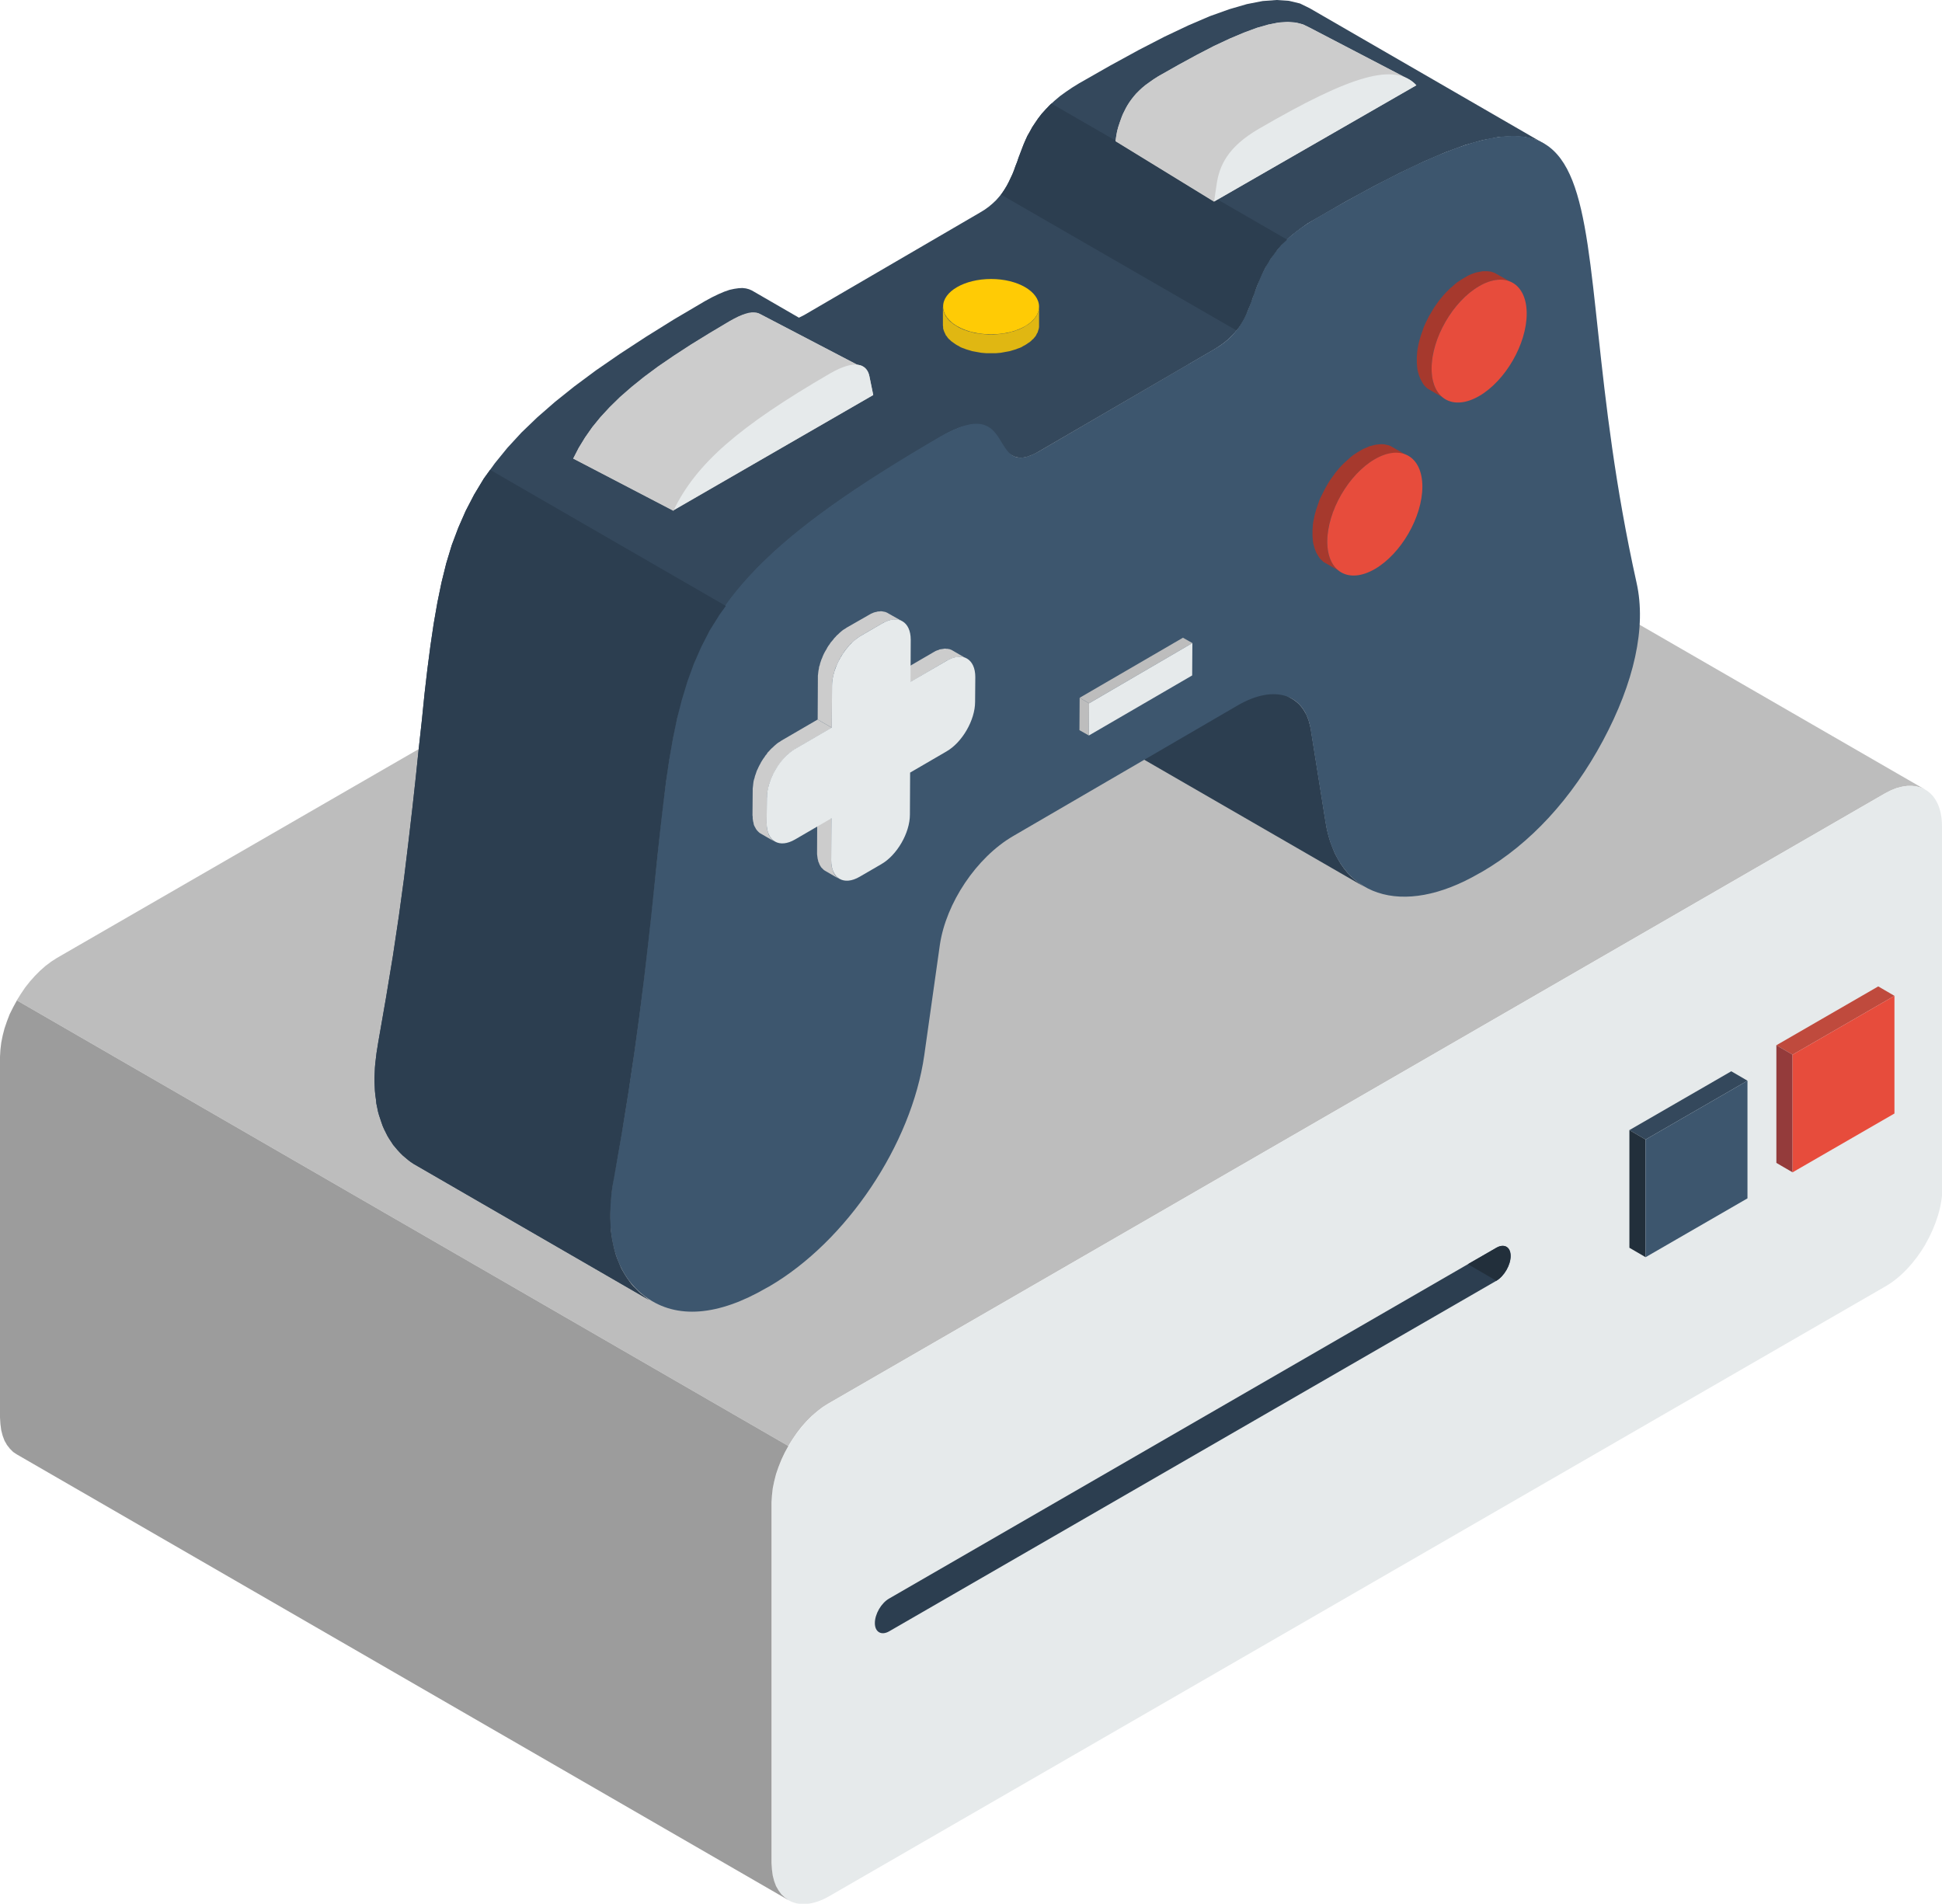 <?xml version="1.0" encoding="utf-8"?>
<!-- Generator: Adobe Illustrator 25.4.1, SVG Export Plug-In . SVG Version: 6.00 Build 0)  -->
<svg version="1.1" id="Ńëîé_1" xmlns="http://www.w3.org/2000/svg" xmlns:xlink="http://www.w3.org/1999/xlink" x="0px" y="0px"
	 viewBox="0 0 94.74 92.87" style="enable-background:new 0 0 94.74 92.87;" xml:space="preserve">
<style type="text/css">
	.st0{fill-rule:evenodd;clip-rule:evenodd;fill:#FFFFFF;}
	.st1{fill-rule:evenodd;clip-rule:evenodd;fill:#2C353A;}
	.st2{fill-rule:evenodd;clip-rule:evenodd;fill:#2C3E50;}
	.st3{fill-rule:evenodd;clip-rule:evenodd;fill:#3D566E;}
	.st4{fill-rule:evenodd;clip-rule:evenodd;fill:#E6EAEB;}
	.st5{fill-rule:evenodd;clip-rule:evenodd;fill:#222F3B;}
	.st6{fill-rule:evenodd;clip-rule:evenodd;fill:#34485C;}
	.st7{fill-rule:evenodd;clip-rule:evenodd;fill:#9C9C9C;}
	.st8{fill-rule:evenodd;clip-rule:evenodd;fill:#CCCCCC;}
	.st9{fill-rule:evenodd;clip-rule:evenodd;fill:#C5CCD1;}
	.st10{fill-rule:evenodd;clip-rule:evenodd;fill:#73BCE3;}
	.st11{fill-rule:evenodd;clip-rule:evenodd;fill:#BCC1C2;}
	.st12{fill-rule:evenodd;clip-rule:evenodd;fill:#304559;}
	.st13{fill-rule:evenodd;clip-rule:evenodd;fill:#B4B9BA;}
	.st14{fill-rule:evenodd;clip-rule:evenodd;fill:#384F66;}
	.st15{fill-rule:evenodd;clip-rule:evenodd;fill:#A1A7A8;}
	.st16{fill-rule:evenodd;clip-rule:evenodd;fill:#808080;}
	.st17{fill-rule:evenodd;clip-rule:evenodd;fill:#C2BCBC;}
	.st18{fill-rule:evenodd;clip-rule:evenodd;fill:#BCC1C4;}
	.st19{fill-rule:evenodd;clip-rule:evenodd;fill:#EBEBEB;}
	.st20{fill-rule:evenodd;clip-rule:evenodd;fill:#D6D3D3;}
	.st21{fill-rule:evenodd;clip-rule:evenodd;fill:#BFBFBF;}
	.st22{fill-rule:evenodd;clip-rule:evenodd;fill:#939A9E;}
	.st23{fill-rule:evenodd;clip-rule:evenodd;fill:#BDBDBD;}
	.st24{fill-rule:evenodd;clip-rule:evenodd;fill:#5E6B6E;}
	.st25{fill-rule:evenodd;clip-rule:evenodd;fill:#DEDBDB;}
	.st26{fill-rule:evenodd;clip-rule:evenodd;fill:#BFC7C9;}
	.st27{fill-rule:evenodd;clip-rule:evenodd;fill:#899EA3;}
	.st28{fill-rule:evenodd;clip-rule:evenodd;fill:#B2C9CF;}
	.st29{fill-rule:evenodd;clip-rule:evenodd;fill:#798F94;}
	.st30{fill-rule:evenodd;clip-rule:evenodd;fill:#D19917;}
	.st31{fill-rule:evenodd;clip-rule:evenodd;fill:#FAC13C;}
	.st32{fill-rule:evenodd;clip-rule:evenodd;fill:#FACF6C;}
	.st33{fill-rule:evenodd;clip-rule:evenodd;fill:#59420F;}
	.st34{fill-rule:evenodd;clip-rule:evenodd;fill:#8C691C;}
	.st35{fill-rule:evenodd;clip-rule:evenodd;fill:#C79936;}
	.st36{fill-rule:evenodd;clip-rule:evenodd;fill:#9CA4A6;}
	.st37{fill-rule:evenodd;clip-rule:evenodd;fill:#2192FC;}
	.st38{fill-rule:evenodd;clip-rule:evenodd;fill:#5E9EB5;}
	.st39{fill-rule:evenodd;clip-rule:evenodd;fill:#B4CCFA;}
	.st40{fill-rule:evenodd;clip-rule:evenodd;fill:#A2BAE8;}
	.st41{fill-rule:evenodd;clip-rule:evenodd;fill:#597B9C;}
	.st42{fill-rule:evenodd;clip-rule:evenodd;fill:#2F393D;}
	.st43{fill-rule:evenodd;clip-rule:evenodd;fill:#455459;}
	.st44{fill-rule:evenodd;clip-rule:evenodd;fill:#8CA3A9;}
	.st45{fill-rule:evenodd;clip-rule:evenodd;fill:#63787D;}
	.st46{fill-rule:evenodd;clip-rule:evenodd;fill:#D4E3E6;}
	.st47{fill-rule:evenodd;clip-rule:evenodd;fill:#C1D1D5;}
	.st48{fill-rule:evenodd;clip-rule:evenodd;fill:#A0ADB0;}
	.st49{fill-rule:evenodd;clip-rule:evenodd;fill:#996F0C;}
	.st50{fill-rule:evenodd;clip-rule:evenodd;fill:#8BC9E0;}
	.st51{fill-rule:evenodd;clip-rule:evenodd;fill:#AFDFF0;}
	.st52{fill-rule:evenodd;clip-rule:evenodd;fill:#77B2C7;}
	.st53{fill-rule:evenodd;clip-rule:evenodd;fill:#943B3B;}
	.st54{fill-rule:evenodd;clip-rule:evenodd;fill:#BF4A3D;}
	.st55{fill-rule:evenodd;clip-rule:evenodd;fill:#415A73;}
	.st56{fill-rule:evenodd;clip-rule:evenodd;fill:#597999;}
	.st57{fill-rule:evenodd;clip-rule:evenodd;fill:#32475C;}
	.st58{fill-rule:evenodd;clip-rule:evenodd;fill:#D0D7D9;}
	.st59{fill-rule:evenodd;clip-rule:evenodd;fill:#B8C1C2;}
	.st60{fill-rule:evenodd;clip-rule:evenodd;fill:#79898A;}
	.st61{fill-rule:evenodd;clip-rule:evenodd;fill:#E74C3C;}
	.st62{fill-rule:evenodd;clip-rule:evenodd;fill:#BF3526;}
	.st63{fill-rule:evenodd;clip-rule:evenodd;fill:#C0392B;}
	.st64{fill-rule:evenodd;clip-rule:evenodd;fill:#9DD6F5;}
	.st65{fill-rule:evenodd;clip-rule:evenodd;fill:#44ABC7;}
	.st66{fill-rule:evenodd;clip-rule:evenodd;fill:#8CB0D4;}
	.st67{fill-rule:evenodd;clip-rule:evenodd;fill:#E0B712;}
	.st68{fill-rule:evenodd;clip-rule:evenodd;fill:#FFCB05;}
	.st69{fill-rule:evenodd;clip-rule:evenodd;fill:#A6392D;}
	.st70{fill-rule:evenodd;clip-rule:evenodd;fill:#709140;}
	.st71{fill-rule:evenodd;clip-rule:evenodd;fill:#9BC957;}
	.st72{fill-rule:evenodd;clip-rule:evenodd;fill:#E02828;}
	.st73{fill-rule:evenodd;clip-rule:evenodd;fill:#DBDDDE;}
	.st74{fill-rule:evenodd;clip-rule:evenodd;fill:#A81C1C;}
	.st75{fill-rule:evenodd;clip-rule:evenodd;fill:#2F4357;}
	.st76{fill-rule:evenodd;clip-rule:evenodd;fill:#29394A;}
	.st77{fill-rule:evenodd;clip-rule:evenodd;fill:#121220;}
	.st78{fill-rule:evenodd;clip-rule:evenodd;fill:#2980B9;}
	.st79{fill-rule:evenodd;clip-rule:evenodd;fill:#9B59B6;}
	.st80{fill-rule:evenodd;clip-rule:evenodd;fill:#6699FF;}
	.st81{fill-rule:evenodd;clip-rule:evenodd;fill:#999999;}
	.st82{fill-rule:evenodd;clip-rule:evenodd;fill:url(#SVGID_1_);}
	.st83{fill-rule:evenodd;clip-rule:evenodd;fill:#A8A3A3;}
	.st84{fill-rule:evenodd;clip-rule:evenodd;fill:#1A1A1A;}
	.st85{fill-rule:evenodd;clip-rule:evenodd;fill:#4D4D4D;}
	.st86{fill-rule:evenodd;clip-rule:evenodd;fill:#40576E;}
	.st87{fill-rule:evenodd;clip-rule:evenodd;fill:#293845;}
	.st88{fill-rule:evenodd;clip-rule:evenodd;fill:#0B0B0F;}
	.st89{fill-rule:evenodd;clip-rule:evenodd;fill:#F0B11D;}
	.st90{fill-rule:evenodd;clip-rule:evenodd;fill:#3F5973;}
	.st91{fill-rule:evenodd;clip-rule:evenodd;fill:#E65959;}
	.st92{fill-rule:evenodd;clip-rule:evenodd;fill:#5BAADE;}
	.st93{fill-rule:evenodd;clip-rule:evenodd;fill:#C93E3E;}
	.st94{fill-rule:evenodd;clip-rule:evenodd;fill:#27AE60;}
	.st95{fill-rule:evenodd;clip-rule:evenodd;fill:#BDC3C7;}
	.st96{fill-rule:evenodd;clip-rule:evenodd;fill:#4D6B87;}
	.st97{fill-rule:evenodd;clip-rule:evenodd;fill:#D9DFE0;}
	.st98{fill-rule:evenodd;clip-rule:evenodd;fill:#32495E;}
	.st99{fill-rule:evenodd;clip-rule:evenodd;fill:#A1B4B5;}
	.st100{fill-rule:evenodd;clip-rule:evenodd;fill:#B5C6C7;}
	.st101{fill-rule:evenodd;clip-rule:evenodd;fill:url(#SVGID_00000137815300777907422990000003473207990253976507_);}
	.st102{fill-rule:evenodd;clip-rule:evenodd;fill:#50718F;}
	.st103{fill-rule:evenodd;clip-rule:evenodd;fill:#DE4747;}
	.st104{fill-rule:evenodd;clip-rule:evenodd;fill:#A83131;}
	.st105{fill-rule:evenodd;clip-rule:evenodd;fill:#143D59;}
	.st106{fill-rule:evenodd;clip-rule:evenodd;fill:#133E66;}
	.st107{fill-rule:evenodd;clip-rule:evenodd;fill:#515F63;}
	.st108{fill-rule:evenodd;clip-rule:evenodd;fill:#6A8085;}
	.st109{fill-rule:evenodd;clip-rule:evenodd;fill:#697B80;}
	.st110{fill-rule:evenodd;clip-rule:evenodd;fill:#FFED00;}
	.st111{fill-rule:evenodd;clip-rule:evenodd;fill:#D9B629;}
	.st112{opacity:3.300000e-03;fill-rule:evenodd;clip-rule:evenodd;fill:#040507;}
	.st113{opacity:6.700000e-03;fill-rule:evenodd;clip-rule:evenodd;fill:#080A0D;}
	.st114{opacity:0.01;fill-rule:evenodd;clip-rule:evenodd;fill:#0B0E14;}
	.st115{opacity:0.013;fill-rule:evenodd;clip-rule:evenodd;fill:#0F131B;}
	.st116{opacity:0.017;fill-rule:evenodd;clip-rule:evenodd;fill:#131822;}
	.st117{opacity:0.02;fill-rule:evenodd;clip-rule:evenodd;fill:#171D29;}
	.st118{opacity:0.023;fill-rule:evenodd;clip-rule:evenodd;fill:#1B2230;}
	.st119{opacity:0.027;fill-rule:evenodd;clip-rule:evenodd;fill:#1F2737;}
	.st120{opacity:0.03;fill-rule:evenodd;clip-rule:evenodd;fill:#232C3F;}
	.st121{opacity:0.033;fill-rule:evenodd;clip-rule:evenodd;fill:#273246;}
	.st122{opacity:0.037;fill-rule:evenodd;clip-rule:evenodd;fill:#2B374D;}
	.st123{opacity:0.04;fill-rule:evenodd;clip-rule:evenodd;fill:#2F3C54;}
	.st124{opacity:0.043;fill-rule:evenodd;clip-rule:evenodd;fill:#34415C;}
	.st125{opacity:0.047;fill-rule:evenodd;clip-rule:evenodd;fill:#384763;}
	.st126{fill-rule:evenodd;clip-rule:evenodd;fill:#1F3B57;}
	.st127{fill-rule:evenodd;clip-rule:evenodd;fill:#BACBCF;}
	.st128{fill-rule:evenodd;clip-rule:evenodd;fill:#DFEDF0;}
	.st129{fill-rule:evenodd;clip-rule:evenodd;fill:#C5D7DB;}
	.st130{fill-rule:evenodd;clip-rule:evenodd;fill:#34879E;}
	.st131{fill-rule:evenodd;clip-rule:evenodd;fill:#284E75;}
	.st132{fill-rule:evenodd;clip-rule:evenodd;fill:#45729E;}
	.st133{fill-rule:evenodd;clip-rule:evenodd;fill:#C43E3F;}
	.st134{fill-rule:evenodd;clip-rule:evenodd;fill:#CF5050;}
	.st135{fill-rule:evenodd;clip-rule:evenodd;fill:#F25E4B;}
	.st136{fill-rule:evenodd;clip-rule:evenodd;fill:#BACFD4;}
	.st137{fill-rule:evenodd;clip-rule:evenodd;fill:#8BA1A6;}
	.st138{fill-rule:evenodd;clip-rule:evenodd;fill:#C9DCE0;}
</style>
<g>
	<g>
		<polygon class="st23" points="93.92,38.52 56.28,16.79 56.08,16.69 55.87,16.63 55.64,16.6 55.39,16.61 55.14,16.65 54.87,16.72 
			54.6,16.83 54.31,16.98 2.78,46.73 2.5,46.91 2.22,47.12 1.96,47.35 1.7,47.61 1.46,47.88 1.23,48.17 1.02,48.48 0.82,48.8 
			38.46,70.54 38.66,70.22 38.87,69.91 39.1,69.61 39.34,69.34 39.6,69.08 39.87,68.85 40.14,68.64 40.43,68.46 91.95,38.71 
			92.24,38.56 92.51,38.45 92.78,38.38 93.04,38.34 93.28,38.34 93.51,38.37 93.73,38.43 		"/>
		<path class="st4" d="M94.74,40.32c0-0.89-0.31-1.51-0.82-1.8c-0.5-0.29-1.2-0.25-1.97,0.19L40.43,68.46
			c-0.77,0.44-1.46,1.21-1.97,2.08l0,0.01c-0.5,0.87-0.81,1.85-0.81,2.74v17.61c0,0.88,0.31,1.51,0.82,1.8
			c0.5,0.29,1.2,0.25,1.97-0.19l51.53-29.75c0.77-0.44,1.46-1.2,1.97-2.07l0-0.01c0.5-0.87,0.82-1.86,0.82-2.74V40.32z"/>
		<g>
			<polygon class="st54" points="92.42,48.58 91.63,48.12 86.66,50.99 87.45,51.45 			"/>
			<polygon class="st53" points="87.45,51.45 86.66,50.99 86.66,56.73 87.45,57.19 			"/>
			<polygon class="st61" points="87.45,57.19 92.42,54.32 92.42,48.58 87.45,51.45 			"/>
		</g>
		<path class="st2" d="M43.38,79.58c-0.38,0.22-0.7,0.04-0.7-0.4c0-0.44,0.31-0.98,0.7-1.2L73,60.87c0.39-0.22,0.7-0.04,0.7,0.4
			c0,0.44-0.31,0.98-0.7,1.21L43.38,79.58z"/>
		<polygon class="st7" points="38.46,70.54 0.82,48.8 0.82,48.81 0.64,49.14 0.47,49.48 0.34,49.82 0.22,50.17 0.13,50.52 
			0.06,50.87 0.02,51.21 0,51.55 0,69.15 0.02,69.47 0.06,69.77 0.13,70.04 0.22,70.28 0.34,70.49 0.48,70.67 0.64,70.83 
			0.82,70.95 38.46,92.69 38.28,92.56 38.12,92.41 37.98,92.22 37.86,92.01 37.77,91.77 37.7,91.5 37.66,91.21 37.64,90.89 
			37.64,73.28 37.66,72.95 37.7,72.6 37.77,72.26 37.86,71.91 37.98,71.56 38.12,71.21 38.28,70.87 38.46,70.54 		"/>
		<path class="st5" d="M71.61,61.67l1.39-0.8c0.38-0.22,0.69-0.04,0.69,0.4c0,0.44-0.31,0.98-0.69,1.21h0L71.61,61.67z"/>
		<polygon class="st6" points="85.25,52.72 84.46,52.26 79.49,55.13 80.28,55.59 		"/>
		<polygon class="st5" points="80.28,55.59 79.49,55.13 79.49,60.87 80.28,61.33 		"/>
		<polygon class="st3" points="80.28,61.33 85.25,58.46 85.25,52.72 80.28,55.59 		"/>
	</g>
	<g>
		<polygon class="st2" points="66.52,43.24 55.02,36.6 54.81,36.46 54.61,36.3 54.41,36.12 54.23,35.93 54.06,35.72 53.91,35.5 
			53.76,35.25 53.63,35 53.51,34.73 53.4,34.44 53.31,34.13 53.24,33.81 53.17,33.48 52.45,28.96 52.43,28.8 52.39,28.65 
			52.35,28.51 52.3,28.37 52.24,28.24 52.18,28.12 52.11,28.01 52.04,27.9 51.96,27.8 51.87,27.71 51.78,27.63 51.68,27.55 
			51.58,27.49 63.08,34.12 63.18,34.19 63.28,34.27 63.37,34.35 63.45,34.44 63.53,34.54 63.6,34.64 63.67,34.76 63.74,34.88 
			63.79,35.01 63.84,35.14 63.88,35.29 63.92,35.44 63.95,35.59 64.67,40.11 64.73,40.45 64.81,40.77 64.9,41.07 65.01,41.36 
			65.12,41.63 65.26,41.89 65.4,42.13 65.56,42.36 65.73,42.57 65.91,42.76 66.1,42.93 66.31,43.09 		"/>
		<polygon class="st6" points="49.4,22.23 46.96,20.82 46.83,20.86 46.54,20.98 46.23,21.13 45.89,21.32 44.38,22.22 42.99,23.08 
			41.72,23.9 40.56,24.7 39.51,25.48 38.56,26.24 37.7,26.99 36.93,27.74 36.25,28.48 35.64,29.23 35.1,29.99 34.62,30.76 
			34.21,31.56 33.85,32.38 33.54,33.23 33.27,34.12 33.03,35.05 32.83,36.02 32.65,37.05 32.49,38.13 32.35,39.28 32.21,40.49 
			32.07,41.77 31.93,43.14 31.78,44.59 31.61,46.12 31.42,47.75 31.2,49.48 30.95,51.31 30.66,53.26 30.33,55.31 29.95,57.49 
			29.9,57.75 29.86,58 29.83,58.25 29.81,58.49 29.79,58.73 29.78,58.96 29.77,59.19 29.77,59.42 29.78,59.64 29.79,59.85 
			29.8,60.06 29.83,60.27 29.86,60.47 29.9,60.66 29.94,60.85 29.99,61.04 30.04,61.22 30.1,61.39 30.17,61.56 30.24,61.73 
			30.31,61.89 30.4,62.05 30.49,62.2 30.58,62.34 30.68,62.48 30.78,62.62 30.89,62.75 31.01,62.87 31.13,62.99 31.26,63.11 
			31.39,63.21 31.53,63.32 31.67,63.42 20.18,56.78 20.03,56.68 19.9,56.58 19.77,56.47 19.64,56.36 19.52,56.24 19.4,56.11 
			19.29,55.98 19.18,55.85 19.09,55.71 18.99,55.56 18.9,55.41 18.82,55.25 18.74,55.09 18.67,54.93 18.61,54.76 18.55,54.58 
			18.49,54.4 18.44,54.22 18.4,54.02 18.36,53.83 18.34,53.63 18.31,53.42 18.29,53.21 18.28,53 18.27,52.78 18.27,52.56 
			18.28,52.33 18.29,52.09 18.31,51.86 18.34,51.61 18.37,51.36 18.41,51.11 18.45,50.86 18.83,48.68 19.17,46.62 19.46,44.68 
			19.71,42.85 19.92,41.12 20.11,39.49 20.28,37.95 20.43,36.5 20.58,35.14 20.71,33.85 20.85,32.64 21,31.49 21.16,30.41 
			21.34,29.38 21.54,28.41 21.77,27.48 22.04,26.59 22.36,25.74 22.72,24.92 23.13,24.13 23.6,23.35 24.14,22.6 24.75,21.85 
			25.44,21.1 26.21,20.36 27.07,19.61 28.02,18.85 29.07,18.07 30.23,17.27 31.5,16.44 32.88,15.58 34.39,14.69 34.74,14.5 
			35.05,14.35 35.33,14.23 35.59,14.14 35.82,14.09 36.03,14.06 36.22,14.05 36.39,14.07 36.54,14.11 36.68,14.17 38.98,15.5 
			38.99,15.49 39.23,15.37 47.79,10.38 48.02,10.24 48.23,10.09 48.42,9.93 48.59,9.77 48.74,9.6 48.88,9.43 49,9.25 49.11,9.07 
			49.21,8.88 49.3,8.69 49.39,8.5 49.47,8.3 49.54,8.1 49.62,7.9 49.69,7.69 49.77,7.48 49.85,7.27 49.93,7.06 50.02,6.85 
			50.12,6.63 50.24,6.42 50.36,6.2 50.5,5.99 50.65,5.77 50.82,5.55 51.01,5.34 51.22,5.12 51.45,4.91 51.71,4.69 52,4.48 
			52.31,4.27 52.65,4.06 54.16,3.2 55.55,2.44 56.81,1.79 57.97,1.24 59.02,0.79 59.97,0.45 60.83,0.2 61.6,0.05 62.28,0 
			62.88,0.04 63.42,0.17 63.89,0.4 75.38,7.04 74.91,6.81 74.38,6.68 73.77,6.64 73.09,6.69 72.32,6.84 71.47,7.08 70.52,7.43 
			69.47,7.88 68.31,8.43 67.04,9.08 65.66,9.83 64.15,10.7 63.8,10.9 63.49,11.12 63.21,11.33 62.95,11.54 62.72,11.76 62.5,11.97 
			62.31,12.19 62.15,12.41 61.99,12.62 61.86,12.84 61.73,13.05 61.62,13.27 61.52,13.49 61.43,13.7 61.34,13.91 61.26,14.12 
			61.19,14.33 61.11,14.53 61.04,14.74 60.96,14.94 60.88,15.13 60.8,15.33 60.71,15.52 60.61,15.7 60.5,15.88 60.37,16.06 
			60.24,16.23 60.08,16.4 59.91,16.56 59.72,16.72 59.51,16.87 59.28,17.02 50.72,22 50.49,22.13 50.28,22.22 50.09,22.29 
			49.92,22.32 49.77,22.33 49.63,22.31 49.51,22.28 		"/>
		<path class="st3" d="M50.72,22l8.56-4.99c2.61-1.52,1.05-4.11,4.86-6.32c16.79-9.77,11.5-1.14,15.7,17.74
			c0.49,2.18-0.13,4.88-1.64,7.7c-1.51,2.82-3.54,5.03-5.9,6.4l-0.13,0.07c-3.78,2.2-6.93,1.15-7.51-2.5l-0.72-4.52
			c-0.27-1.72-1.75-2.21-3.54-1.18l-10.98,6.39c-1.78,1.04-3.27,3.26-3.57,5.31l-0.76,5.38c-0.62,4.35-3.79,9.08-7.57,11.28
			l-0.13,0.07c-2.36,1.37-4.38,1.53-5.87,0.45c-1.49-1.07-2.09-3.06-1.58-5.82c4.39-23.89-0.84-26.4,15.94-36.17
			C49.7,19.11,48.11,23.52,50.72,22z"/>
		<g>
			<polygon class="st23" points="53.13,34.31 52.67,34.04 57.71,31.11 58.17,31.37 			"/>
			<polygon class="st23" points="53.12,35.88 52.66,35.62 52.67,34.04 53.13,34.31 			"/>
		</g>
		<polygon class="st4" points="53.13,34.31 58.17,31.37 58.16,32.95 53.12,35.88 		"/>
		<g>
			<polygon class="st8" points="40.58,35.5 39.89,35.1 39.9,33.05 39.9,32.96 39.91,32.88 39.92,32.79 39.93,32.71 39.95,32.62 
				39.96,32.53 39.99,32.45 40.01,32.36 40.04,32.27 40.07,32.18 40.11,32.09 40.14,32.01 40.18,31.92 40.22,31.84 40.27,31.75 
				40.32,31.67 40.36,31.59 40.41,31.51 40.47,31.43 40.52,31.35 40.58,31.28 40.64,31.21 40.7,31.13 40.76,31.07 40.82,31 
				40.89,30.94 40.95,30.88 41.02,30.82 41.09,30.76 41.16,30.71 41.23,30.67 41.3,30.62 42.35,30.02 42.42,29.98 42.49,29.94 
				42.56,29.91 42.63,29.88 42.7,29.86 42.76,29.85 42.82,29.83 42.89,29.83 42.95,29.82 43.01,29.82 43.07,29.83 43.12,29.84 
				43.18,29.85 43.23,29.87 43.28,29.89 43.33,29.92 44.02,30.31 43.97,30.29 43.92,30.27 43.87,30.25 43.82,30.24 43.76,30.23 
				43.7,30.22 43.64,30.22 43.58,30.23 43.52,30.23 43.45,30.25 43.39,30.26 43.32,30.28 43.25,30.31 43.18,30.34 43.11,30.37 
				43.04,30.41 41.99,31.02 41.92,31.07 41.85,31.11 41.78,31.17 41.71,31.22 41.65,31.28 41.58,31.34 41.51,31.4 41.45,31.47 
				41.39,31.53 41.33,31.6 41.27,31.68 41.21,31.75 41.16,31.83 41.11,31.91 41.05,31.99 41.01,32.07 40.96,32.15 40.92,32.24 
				40.88,32.32 40.84,32.41 40.8,32.49 40.76,32.58 40.73,32.67 40.71,32.76 40.68,32.84 40.66,32.93 40.64,33.02 40.62,33.11 
				40.61,33.19 40.6,33.28 40.6,33.36 40.59,33.45 			"/>
			<polygon class="st8" points="44.42,33.27 43.73,32.87 45.5,31.84 45.57,31.8 45.64,31.76 45.71,31.73 45.78,31.71 45.84,31.68 
				45.91,31.67 45.98,31.66 46.04,31.65 46.1,31.64 46.16,31.65 46.22,31.65 46.27,31.66 46.33,31.67 46.38,31.69 46.43,31.71 
				46.48,31.74 47.17,32.14 47.12,32.11 47.07,32.09 47.02,32.07 46.97,32.06 46.91,32.05 46.85,32.04 46.79,32.04 46.73,32.05 
				46.67,32.06 46.6,32.07 46.54,32.08 46.47,32.11 46.4,32.13 46.33,32.16 46.26,32.2 46.19,32.23 			"/>
			<polygon class="st8" points="40.96,42.89 40.27,42.49 40.22,42.46 40.18,42.43 40.14,42.39 40.1,42.35 40.06,42.31 40.03,42.26 
				40,42.21 39.97,42.15 39.95,42.09 39.92,42.03 39.91,41.97 39.89,41.9 39.88,41.83 39.87,41.75 39.86,41.67 39.86,41.59 
				39.87,39.54 40.56,39.94 40.56,41.99 40.56,42.07 40.56,42.15 40.57,42.23 40.58,42.3 40.6,42.37 40.62,42.43 40.64,42.49 
				40.66,42.55 40.69,42.61 40.72,42.66 40.75,42.71 40.79,42.75 40.83,42.79 40.87,42.83 40.91,42.86 			"/>
			<polygon class="st8" points="37.81,41.07 37.12,40.67 37.07,40.64 37.03,40.61 36.99,40.57 36.95,40.53 36.91,40.48 36.88,40.44 
				36.85,40.38 36.82,40.33 36.79,40.27 36.77,40.21 36.76,40.14 36.74,40.07 36.73,40 36.72,39.93 36.72,39.85 36.71,39.77 
				36.72,38.56 36.72,38.47 36.73,38.39 36.74,38.3 36.75,38.21 36.76,38.13 36.78,38.04 36.81,37.95 36.83,37.86 36.86,37.78 
				36.89,37.69 36.92,37.6 36.96,37.52 37,37.43 37.04,37.35 37.09,37.26 37.13,37.18 37.18,37.1 37.23,37.02 37.29,36.94 
				37.34,36.86 37.4,36.79 37.45,36.71 37.52,36.64 37.58,36.57 37.64,36.51 37.71,36.45 37.77,36.39 37.84,36.33 37.91,36.27 
				37.98,36.22 38.05,36.18 38.12,36.13 39.89,35.1 40.58,35.5 38.81,36.53 38.74,36.58 38.67,36.62 38.6,36.67 38.53,36.73 
				38.46,36.78 38.4,36.84 38.33,36.91 38.27,36.97 38.21,37.04 38.15,37.11 38.09,37.19 38.03,37.26 37.98,37.34 37.92,37.42 
				37.87,37.5 37.82,37.58 37.78,37.66 37.74,37.74 37.69,37.83 37.65,37.92 37.62,38 37.58,38.09 37.55,38.18 37.52,38.26 
				37.5,38.35 37.48,38.44 37.46,38.53 37.44,38.61 37.43,38.7 37.42,38.79 37.41,38.87 37.41,38.95 37.4,40.17 37.41,40.25 
				37.41,40.33 37.42,40.4 37.43,40.47 37.45,40.54 37.47,40.61 37.49,40.67 37.51,40.73 37.54,40.78 37.57,40.83 37.6,40.88 
				37.64,40.93 37.68,40.97 37.72,41.01 37.76,41.04 			"/>
		</g>
		<path class="st4" d="M41.99,31.02l1.05-0.61c0.77-0.45,1.39-0.09,1.39,0.8l-0.01,2.05l1.77-1.03c0.77-0.45,1.39-0.09,1.39,0.8
			l-0.01,1.21c0,0.89-0.63,1.98-1.4,2.42l-1.77,1.03l-0.01,2.05c0,0.89-0.63,1.98-1.4,2.42l-1.05,0.61
			c-0.77,0.45-1.39,0.09-1.39-0.8l0.01-2.05l-1.77,1.03c-0.77,0.45-1.39,0.09-1.39-0.8l0.01-1.21c0-0.89,0.63-1.98,1.4-2.42
			l1.77-1.03l0.01-2.05C40.6,32.56,41.23,31.47,41.99,31.02z"/>
		<polygon class="st67" points="50.69,14.97 50.69,15.88 50.69,15.95 50.68,16.02 50.66,16.09 50.64,16.15 50.62,16.22 50.58,16.28 
			50.55,16.35 50.51,16.41 50.46,16.47 50.41,16.53 50.35,16.58 50.29,16.64 50.23,16.69 50.15,16.74 50.08,16.79 50,16.84 
			49.92,16.88 49.84,16.93 49.75,16.97 49.66,17 49.56,17.04 49.46,17.07 49.36,17.1 49.26,17.13 49.15,17.15 49.04,17.17 
			48.93,17.19 48.82,17.21 48.7,17.22 48.59,17.23 48.47,17.23 48.35,17.23 48.22,17.23 48.11,17.23 47.99,17.22 47.87,17.21 
			47.76,17.19 47.65,17.17 47.54,17.15 47.43,17.13 47.33,17.1 47.23,17.07 47.13,17.04 47.03,17 46.94,16.97 46.85,16.93 
			46.77,16.88 46.69,16.84 46.61,16.79 46.54,16.74 46.47,16.69 46.4,16.64 46.34,16.58 46.28,16.53 46.23,16.47 46.19,16.41 
			46.14,16.35 46.11,16.28 46.08,16.22 46.05,16.15 46.03,16.09 46.01,16.02 46.01,15.95 46,15.88 46,14.97 46.01,15.03 46.01,15.1 
			46.03,15.17 46.05,15.24 46.08,15.3 46.11,15.37 46.14,15.43 46.19,15.49 46.23,15.55 46.28,15.61 46.34,15.67 46.4,15.72 
			46.47,15.77 46.54,15.83 46.61,15.87 46.69,15.92 46.77,15.97 46.85,16.01 46.94,16.05 47.03,16.09 47.13,16.12 47.23,16.16 
			47.33,16.18 47.43,16.21 47.54,16.24 47.65,16.26 47.76,16.27 47.87,16.29 47.99,16.3 48.11,16.31 48.22,16.32 48.35,16.32 
			48.47,16.32 48.59,16.31 48.7,16.3 48.82,16.29 48.93,16.27 49.04,16.26 49.15,16.24 49.26,16.21 49.36,16.18 49.46,16.16 
			49.56,16.12 49.66,16.09 49.75,16.05 49.84,16.01 49.92,15.97 50,15.92 50.08,15.87 50.15,15.83 50.23,15.77 50.29,15.72 
			50.35,15.67 50.41,15.61 50.46,15.55 50.51,15.49 50.55,15.43 50.58,15.37 50.62,15.3 50.64,15.24 50.66,15.17 50.68,15.1 
			50.69,15.03 		"/>
		<path class="st68" d="M48.35,13.61c1.3,0,2.34,0.61,2.34,1.35c0,0.75-1.05,1.35-2.34,1.35c-1.29,0-2.34-0.61-2.34-1.35
			C46,14.22,47.05,13.61,48.35,13.61z"/>
		<polygon class="st69" points="73.64,13.72 72.91,13.31 72.82,13.28 72.73,13.25 72.64,13.24 72.54,13.23 72.44,13.23 72.34,13.23 
			72.23,13.25 72.13,13.27 72.02,13.29 71.9,13.33 71.79,13.37 71.67,13.42 71.56,13.48 71.44,13.55 71.32,13.62 71.2,13.7 
			71.08,13.78 70.97,13.87 70.86,13.97 70.75,14.06 70.64,14.17 70.53,14.28 70.43,14.39 70.33,14.51 70.23,14.63 70.14,14.75 
			70.05,14.88 69.96,15.01 69.88,15.14 69.8,15.28 69.72,15.41 69.65,15.55 69.58,15.69 69.51,15.84 69.45,15.98 69.4,16.13 
			69.35,16.27 69.3,16.42 69.26,16.56 69.22,16.71 69.19,16.85 69.16,17 69.14,17.14 69.13,17.28 69.12,17.42 69.12,17.56 
			69.12,17.7 69.13,17.83 69.14,17.96 69.16,18.08 69.19,18.19 69.22,18.3 69.26,18.4 69.3,18.5 69.35,18.59 69.4,18.68 
			69.45,18.76 69.51,18.83 69.58,18.9 69.65,18.96 70.37,19.38 70.3,19.32 70.24,19.25 70.18,19.18 70.12,19.1 70.07,19.01 
			70.02,18.92 69.98,18.82 69.94,18.72 69.91,18.61 69.89,18.49 69.87,18.37 69.85,18.25 69.84,18.12 69.84,17.98 69.84,17.84 
			69.85,17.7 69.87,17.56 69.89,17.41 69.91,17.27 69.94,17.12 69.98,16.98 70.02,16.83 70.07,16.69 70.12,16.54 70.18,16.4 
			70.24,16.25 70.3,16.11 70.37,15.97 70.44,15.83 70.52,15.69 70.6,15.56 70.68,15.43 70.77,15.29 70.86,15.17 70.96,15.04 
			71.05,14.92 71.15,14.81 71.26,14.69 71.36,14.58 71.47,14.48 71.58,14.38 71.69,14.29 71.81,14.2 71.92,14.11 72.04,14.03 
			72.16,13.96 72.28,13.9 72.4,13.84 72.51,13.79 72.63,13.75 72.74,13.71 72.85,13.68 72.96,13.66 73.06,13.65 73.17,13.65 
			73.27,13.65 73.36,13.66 73.46,13.67 73.55,13.69 		"/>
		<path class="st61" d="M72.16,19.32c1.28-0.74,2.32-2.54,2.32-4.02c0-1.48-1.04-2.08-2.32-1.34c-1.28,0.74-2.32,2.54-2.32,4.02
			C69.84,19.46,70.88,20.06,72.16,19.32z"/>
		<polygon class="st69" points="68.54,22.16 67.82,21.75 67.73,21.72 67.64,21.7 67.55,21.68 67.45,21.67 67.35,21.67 67.25,21.68 
			67.14,21.69 67.04,21.71 66.93,21.74 66.81,21.77 66.7,21.82 66.58,21.87 66.47,21.92 66.35,21.99 66.23,22.06 66.11,22.14 
			65.99,22.22 65.88,22.31 65.77,22.41 65.66,22.51 65.55,22.61 65.44,22.72 65.34,22.83 65.24,22.95 65.14,23.07 65.05,23.2 
			64.96,23.32 64.87,23.45 64.79,23.58 64.71,23.72 64.63,23.86 64.56,24 64.49,24.14 64.42,24.28 64.36,24.42 64.31,24.57 
			64.26,24.71 64.21,24.86 64.17,25 64.13,25.15 64.1,25.3 64.07,25.44 64.05,25.58 64.04,25.73 64.03,25.87 64.03,26.01 
			64.03,26.14 64.04,26.27 64.05,26.4 64.07,26.52 64.1,26.63 64.13,26.74 64.17,26.85 64.21,26.95 64.26,27.04 64.31,27.12 
			64.36,27.2 64.42,27.28 64.49,27.34 64.56,27.41 65.28,27.82 65.21,27.76 65.15,27.69 65.08,27.62 65.03,27.54 64.98,27.45 
			64.93,27.36 64.89,27.26 64.85,27.16 64.82,27.05 64.79,26.94 64.78,26.82 64.76,26.69 64.75,26.56 64.75,26.42 64.75,26.28 
			64.76,26.14 64.78,26 64.79,25.86 64.82,25.71 64.85,25.57 64.89,25.42 64.93,25.28 64.98,25.13 65.03,24.99 65.08,24.84 
			65.15,24.7 65.21,24.56 65.28,24.41 65.35,24.28 65.43,24.14 65.51,24 65.59,23.87 65.68,23.74 65.77,23.61 65.87,23.49 
			65.96,23.37 66.06,23.25 66.17,23.14 66.27,23.03 66.38,22.92 66.49,22.82 66.6,22.73 66.72,22.64 66.83,22.56 66.95,22.48 
			67.07,22.4 67.19,22.34 67.31,22.28 67.42,22.23 67.54,22.19 67.65,22.16 67.76,22.13 67.87,22.11 67.97,22.1 68.07,22.09 
			68.17,22.09 68.27,22.1 68.36,22.11 68.46,22.14 		"/>
		<path class="st61" d="M67.07,27.76c1.28-0.74,2.32-2.54,2.32-4.02c0-1.48-1.04-2.08-2.32-1.34c-1.28,0.74-2.32,2.54-2.32,4.02
			C64.75,27.9,65.79,28.5,67.07,27.76z"/>
		<path class="st8" d="M37.1,15.33l4.71,2.46c0.37,0.03,0.54,0.27,0.6,0.55l0.19,0.93l-9.73,5.62l-0.02,0.03l-4.89-2.55l0.27-0.52
			l0.31-0.51l0.35-0.5l0.4-0.49l0.45-0.49l0.5-0.49l0.56-0.49l0.62-0.5l0.69-0.51l0.76-0.52l0.83-0.54l0.91-0.56l0.99-0.59
			l0.22-0.12l0.2-0.1l0.19-0.08l0.17-0.06l0.15-0.04l0.14-0.02l0.12,0l0.11,0.01l0.1,0.03L37.1,15.33z"/>
		<polygon class="st8" points="27.97,22.37 28.24,21.84 28.55,21.34 28.9,20.84 29.3,20.35 29.75,19.87 30.25,19.38 30.82,18.89 
			31.44,18.39 32.12,17.88 32.88,17.36 33.71,16.82 34.62,16.26 35.61,15.67 35.83,15.55 36.03,15.45 36.22,15.37 36.39,15.32 
			36.54,15.28 36.68,15.26 36.8,15.26 36.91,15.27 37.01,15.29 37.1,15.33 41.99,17.88 41.9,17.84 41.8,17.82 41.69,17.8 
			41.57,17.81 41.43,17.83 41.28,17.86 41.11,17.92 40.92,18 40.72,18.1 40.5,18.22 39.51,18.8 38.6,19.37 37.77,19.91 37.01,20.43 
			36.33,20.94 35.7,21.44 35.14,21.93 34.64,22.42 34.19,22.9 33.79,23.39 33.44,23.89 33.13,24.39 32.86,24.91 		"/>
		<path class="st4" d="M32.87,24.88c1.1-2.27,3.18-4.08,7.62-6.66c1.31-0.76,1.81-0.39,1.92,0.12l0.19,0.93L32.87,24.88z"/>
		<polygon class="st2" points="35.41,29.56 35.1,29.99 34.62,30.76 34.21,31.56 33.85,32.38 33.54,33.23 33.27,34.12 33.03,35.05 
			32.83,36.02 32.65,37.05 32.49,38.13 32.35,39.28 32.21,40.49 32.07,41.77 31.93,43.14 31.78,44.59 31.61,46.12 31.42,47.75 
			31.2,49.48 30.95,51.31 30.66,53.26 30.33,55.31 29.95,57.49 29.9,57.75 29.86,58 29.83,58.25 29.81,58.49 29.79,58.73 
			29.78,58.96 29.77,59.19 29.77,59.42 29.78,59.64 29.79,59.85 29.8,60.06 29.83,60.27 29.86,60.47 29.9,60.66 29.94,60.85 
			29.99,61.04 30.04,61.22 30.1,61.39 30.17,61.56 30.24,61.73 30.31,61.89 30.4,62.05 30.49,62.2 30.58,62.34 30.68,62.48 
			30.78,62.62 30.89,62.75 31.01,62.87 31.13,62.99 31.26,63.11 31.39,63.21 31.53,63.32 31.67,63.42 20.18,56.78 20.03,56.68 
			19.9,56.58 19.77,56.47 19.64,56.36 19.52,56.24 19.4,56.11 19.29,55.98 19.18,55.85 19.09,55.71 18.99,55.56 18.9,55.41 
			18.82,55.25 18.74,55.09 18.67,54.93 18.61,54.76 18.55,54.58 18.49,54.4 18.44,54.22 18.4,54.02 18.36,53.83 18.34,53.63 
			18.31,53.42 18.29,53.21 18.28,53 18.27,52.78 18.27,52.56 18.28,52.33 18.29,52.09 18.31,51.86 18.34,51.61 18.37,51.36 
			18.41,51.11 18.45,50.86 18.83,48.68 19.17,46.62 19.46,44.68 19.71,42.85 19.92,41.12 20.11,39.49 20.28,37.95 20.43,36.5 
			20.58,35.14 20.71,33.85 20.85,32.64 21,31.49 21.16,30.41 21.34,29.38 21.54,28.41 21.77,27.48 22.04,26.59 22.36,25.74 
			22.72,24.92 23.13,24.13 23.6,23.35 23.91,22.92 		"/>
		<polygon class="st2" points="48.83,9.49 48.88,9.43 49,9.25 49.11,9.07 49.21,8.88 49.3,8.69 49.39,8.5 49.47,8.3 49.54,8.1 
			49.62,7.9 49.69,7.69 49.77,7.48 49.85,7.27 49.93,7.06 50.02,6.85 50.12,6.63 50.24,6.42 50.36,6.2 50.5,5.99 50.65,5.77 
			50.82,5.55 51.01,5.34 51.22,5.12 51.29,5.05 62.79,11.69 62.72,11.76 62.5,11.97 62.31,12.19 62.15,12.41 61.99,12.62 
			61.86,12.84 61.73,13.05 61.62,13.27 61.52,13.49 61.43,13.7 61.34,13.91 61.26,14.12 61.19,14.33 61.11,14.53 61.04,14.74 
			60.96,14.94 60.88,15.13 60.8,15.33 60.71,15.52 60.61,15.7 60.5,15.88 60.37,16.06 60.32,16.12 		"/>
		<path class="st8" d="M63.21,1.1l0.35,0.09l0.31,0.15l4.71,2.45c0.05,0.02,0.1,0.05,0.15,0.08l0.03,0.01l-0.02-0.01
			c0.13,0.08,0.25,0.17,0.35,0.29L59.46,9.7l-0.23,0.13l-4.81-2.95c0.06-0.43,0.08-0.55,0.21-0.92l0.05-0.14l0.05-0.14l0.06-0.14
			l0.07-0.14l0.07-0.14l0.08-0.14l0.09-0.14l0.1-0.14l0.11-0.14l0.12-0.14l0.14-0.14l0.15-0.14l0.17-0.14L56.09,4l0.2-0.14
			l0.22-0.14l0.99-0.56l0.9-0.49l0.83-0.43L60,1.88l0.69-0.29l0.62-0.23l0.56-0.16l0.5-0.1l0.45-0.03L63.21,1.1z"/>
		<path class="st8" d="M54.42,6.89c0.06-0.43,0.08-0.55,0.21-0.92l0.05-0.14l0.05-0.14l0.06-0.14l0.07-0.14l0.07-0.14l0.08-0.14
			l0.09-0.14l0.1-0.14l0.11-0.14l0.12-0.14l0.14-0.14l0.15-0.14l0.17-0.14L56.09,4l0.2-0.14l0.22-0.14l0.99-0.56l0.9-0.49l0.83-0.43
			L60,1.88l0.69-0.29l0.62-0.23l0.56-0.16l0.5-0.1l0.45-0.03l0.4,0.03l0.35,0.09l0.31,0.15l4.89,2.55l-0.31-0.15L68.1,3.64
			l-0.4-0.03l-0.45,0.03l-0.5,0.1L66.2,3.91l-0.62,0.23l-0.69,0.29l-0.76,0.36L63.3,5.21L62.4,5.71l-0.99,0.56l-0.22,0.14l-0.2,0.14
			L60.8,6.69l-0.17,0.14l-0.15,0.14l-0.14,0.14l-0.12,0.14L60.1,7.39L60,7.53l-0.09,0.14l-0.08,0.14l-0.07,0.14L59.69,8.1
			c-0.29,0.68-0.33,0.93-0.46,1.74L54.42,6.89z"/>
		<path class="st4" d="M59.35,9.01c0.13-0.91,0.53-1.84,2.07-2.73c4.56-2.65,6.63-3.23,7.68-2.12L59.46,9.7l-0.23,0.13L59.35,9.01z"
			/>
	</g>
</g>
</svg>
